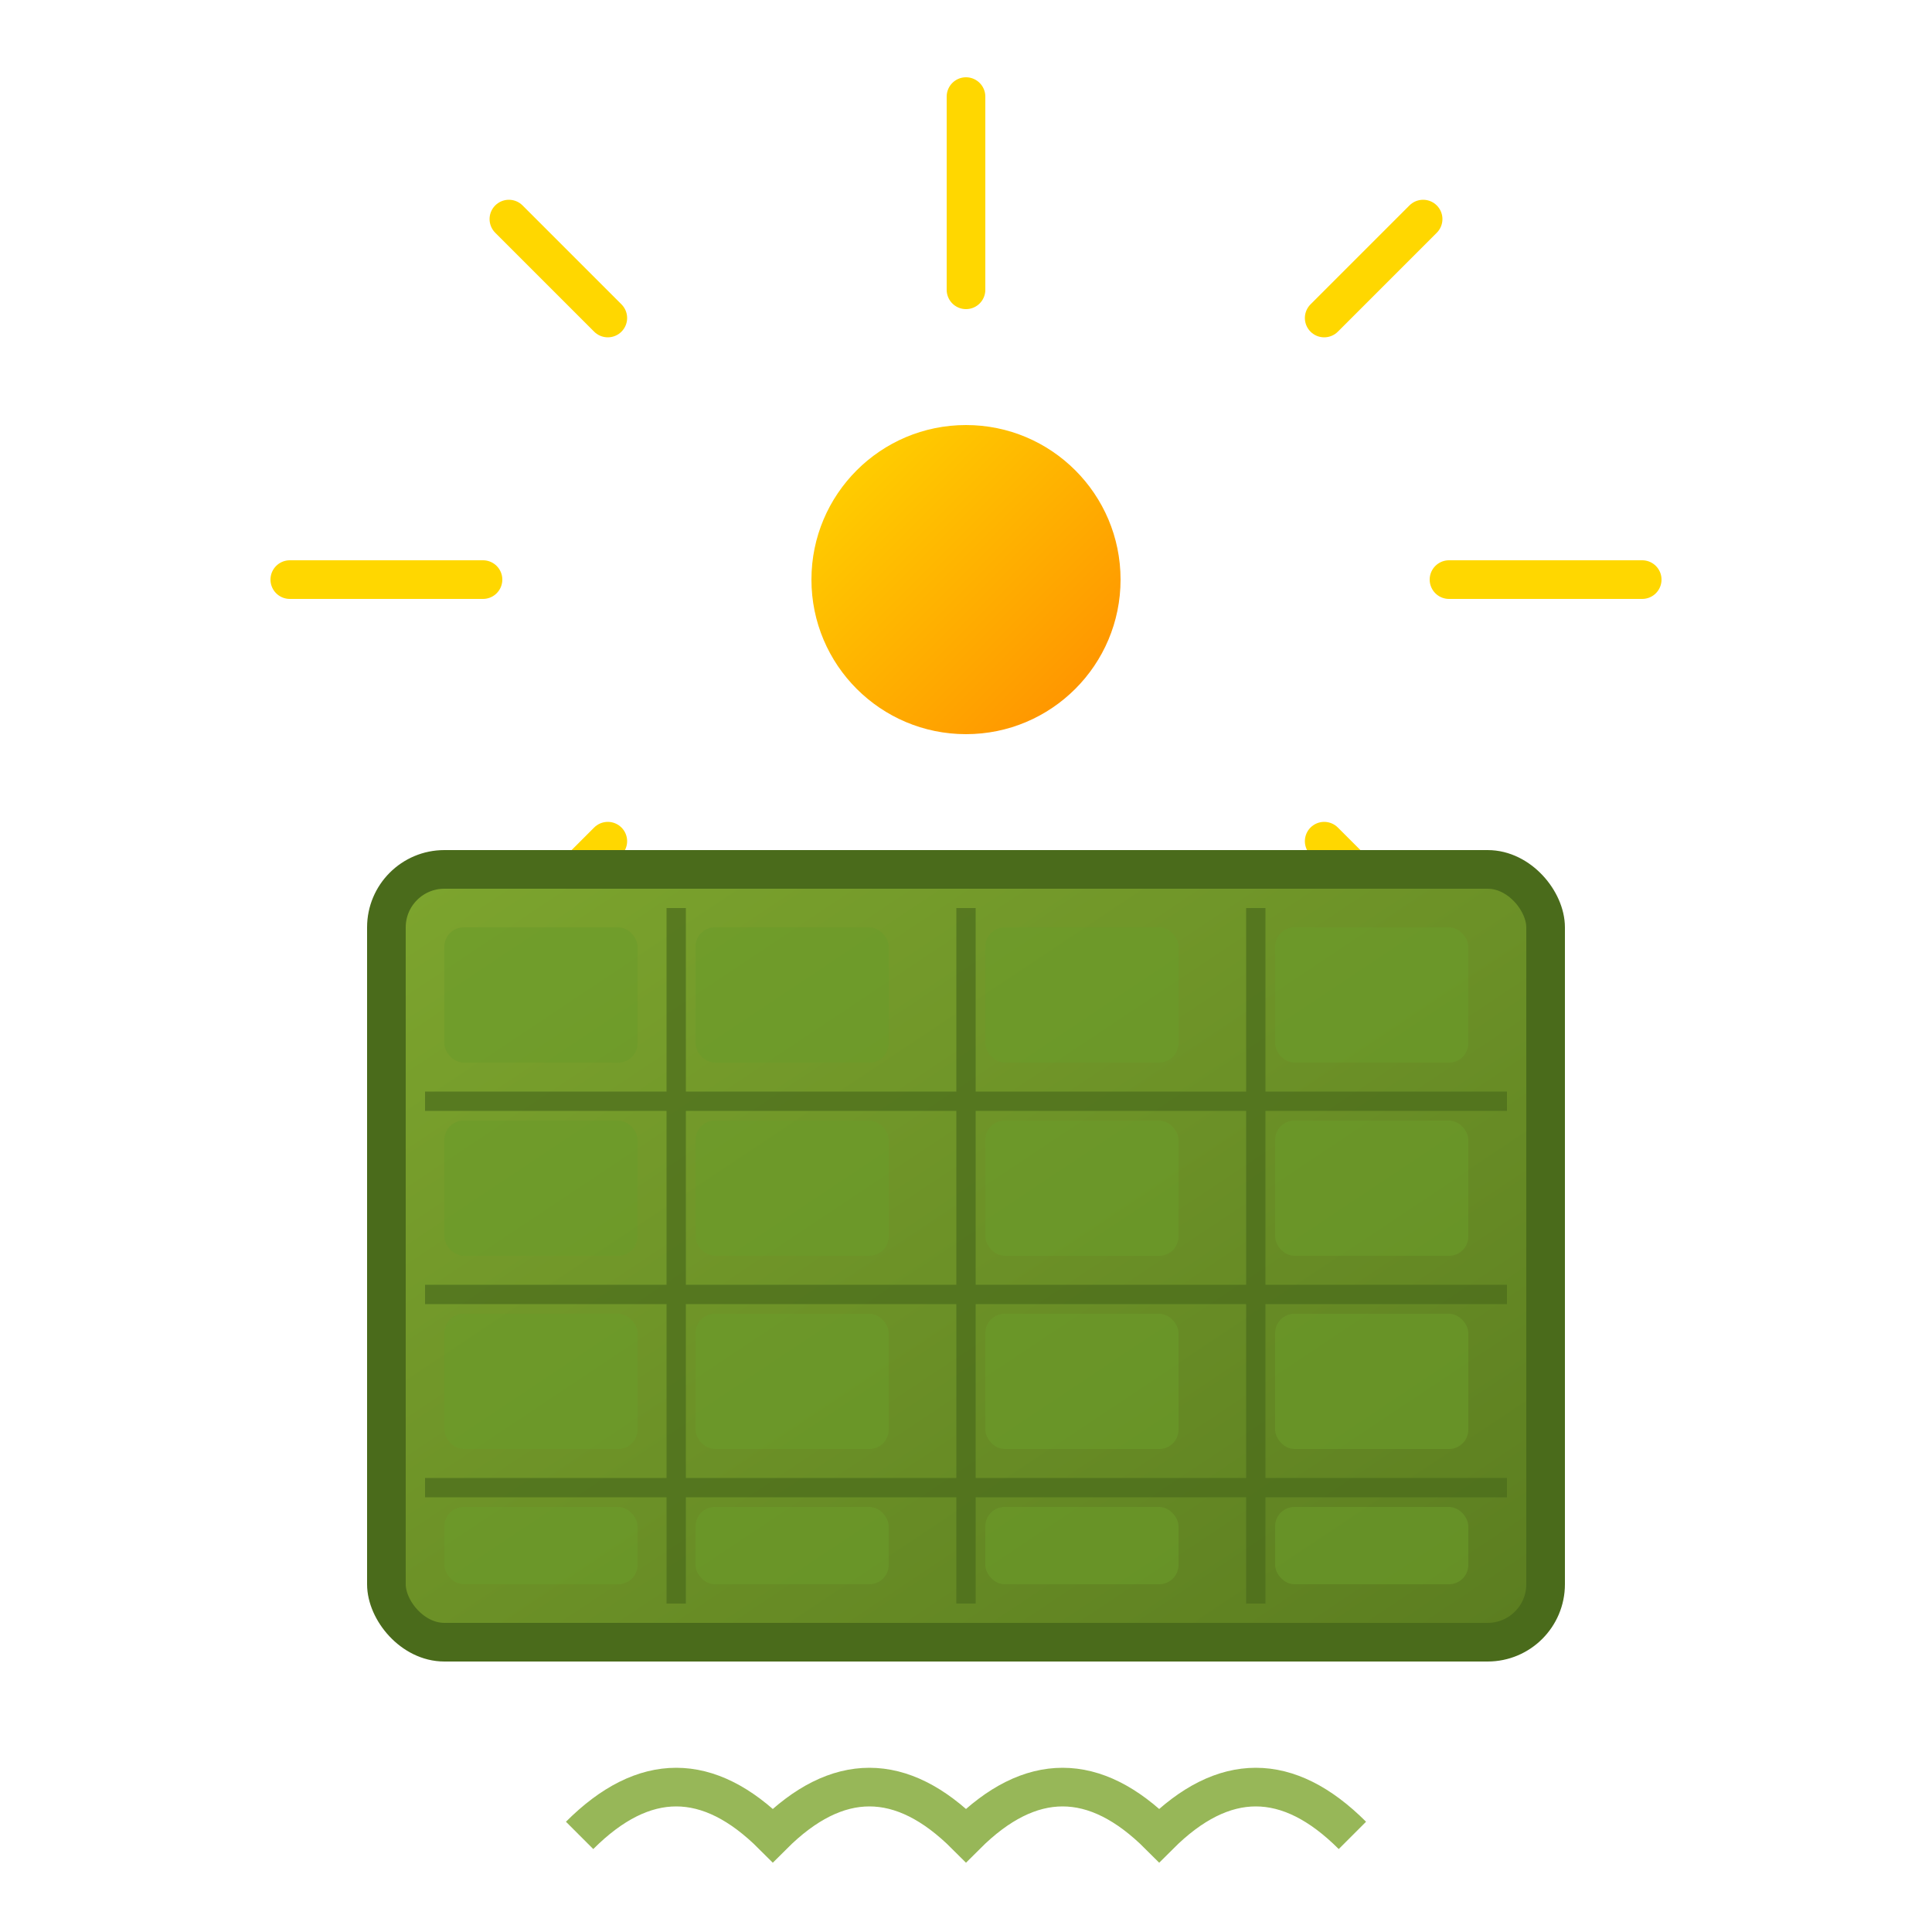 <svg xmlns="http://www.w3.org/2000/svg" viewBox="0 0 100 100" width="100" height="100">
  <defs>
    <linearGradient id="solarGradient" x1="0%" y1="0%" x2="100%" y2="100%">
      <stop offset="0%" style="stop-color:#7da52e;stop-opacity:1" />
      <stop offset="100%" style="stop-color:#5b7d20;stop-opacity:1" />
    </linearGradient>
    <linearGradient id="sunGradient" x1="0%" y1="0%" x2="100%" y2="100%">
      <stop offset="0%" style="stop-color:#ffd700;stop-opacity:1" />
      <stop offset="100%" style="stop-color:#ff8c00;stop-opacity:1" />
    </linearGradient>
  </defs>
  
  <!-- Sun rays -->
  <g stroke="#ffd700" stroke-width="2" stroke-linecap="round">
    <line x1="50" y1="5" x2="50" y2="15" />
    <line x1="73.66" y1="11.34" x2="68.54" y2="16.46" />
    <line x1="85" y1="30" x2="75" y2="30" />
    <line x1="73.66" y1="48.66" x2="68.54" y2="43.54" />
    <line x1="50" y1="55" x2="50" y2="45" />
    <line x1="26.34" y1="48.66" x2="31.46" y2="43.54" />
    <line x1="15" y1="30" x2="25" y2="30" />
    <line x1="26.34" y1="11.34" x2="31.46" y2="16.46" />
  </g>
  
  <!-- Sun center -->
  <circle cx="50" cy="30" r="8" fill="url(#sunGradient)" />
  
  <!-- Solar panel frame -->
  <rect x="20" y="45" width="60" height="40" rx="3" fill="url(#solarGradient)" stroke="#4a6b1b" stroke-width="2"/>
  
  <!-- Solar panel grid -->
  <g stroke="#4a6b1b" stroke-width="1" opacity="0.7">
    <!-- Vertical lines -->
    <line x1="35" y1="47" x2="35" y2="83" />
    <line x1="50" y1="47" x2="50" y2="83" />
    <line x1="65" y1="47" x2="65" y2="83" />
    
    <!-- Horizontal lines -->
    <line x1="22" y1="57" x2="78" y2="57" />
    <line x1="22" y1="67" x2="78" y2="67" />
    <line x1="22" y1="77" x2="78" y2="77" />
  </g>
  
  <!-- Solar cells -->
  <g fill="#6b9b2a" opacity="0.6">
    <rect x="23" y="48" width="10" height="7" rx="1" />
    <rect x="36" y="48" width="10" height="7" rx="1" />
    <rect x="51" y="48" width="10" height="7" rx="1" />
    <rect x="66" y="48" width="10" height="7" rx="1" />
    
    <rect x="23" y="58" width="10" height="7" rx="1" />
    <rect x="36" y="58" width="10" height="7" rx="1" />
    <rect x="51" y="58" width="10" height="7" rx="1" />
    <rect x="66" y="58" width="10" height="7" rx="1" />
    
    <rect x="23" y="68" width="10" height="7" rx="1" />
    <rect x="36" y="68" width="10" height="7" rx="1" />
    <rect x="51" y="68" width="10" height="7" rx="1" />
    <rect x="66" y="68" width="10" height="7" rx="1" />
    
    <rect x="23" y="78" width="10" height="4" rx="1" />
    <rect x="36" y="78" width="10" height="4" rx="1" />
    <rect x="51" y="78" width="10" height="4" rx="1" />
    <rect x="66" y="78" width="10" height="4" rx="1" />
  </g>
  
  <!-- Energy waves -->
  <g stroke="#7da52e" stroke-width="2" fill="none" opacity="0.8">
    <path d="M30 95 Q35 90 40 95 Q45 90 50 95 Q55 90 60 95 Q65 90 70 95" />
  </g>
</svg>
